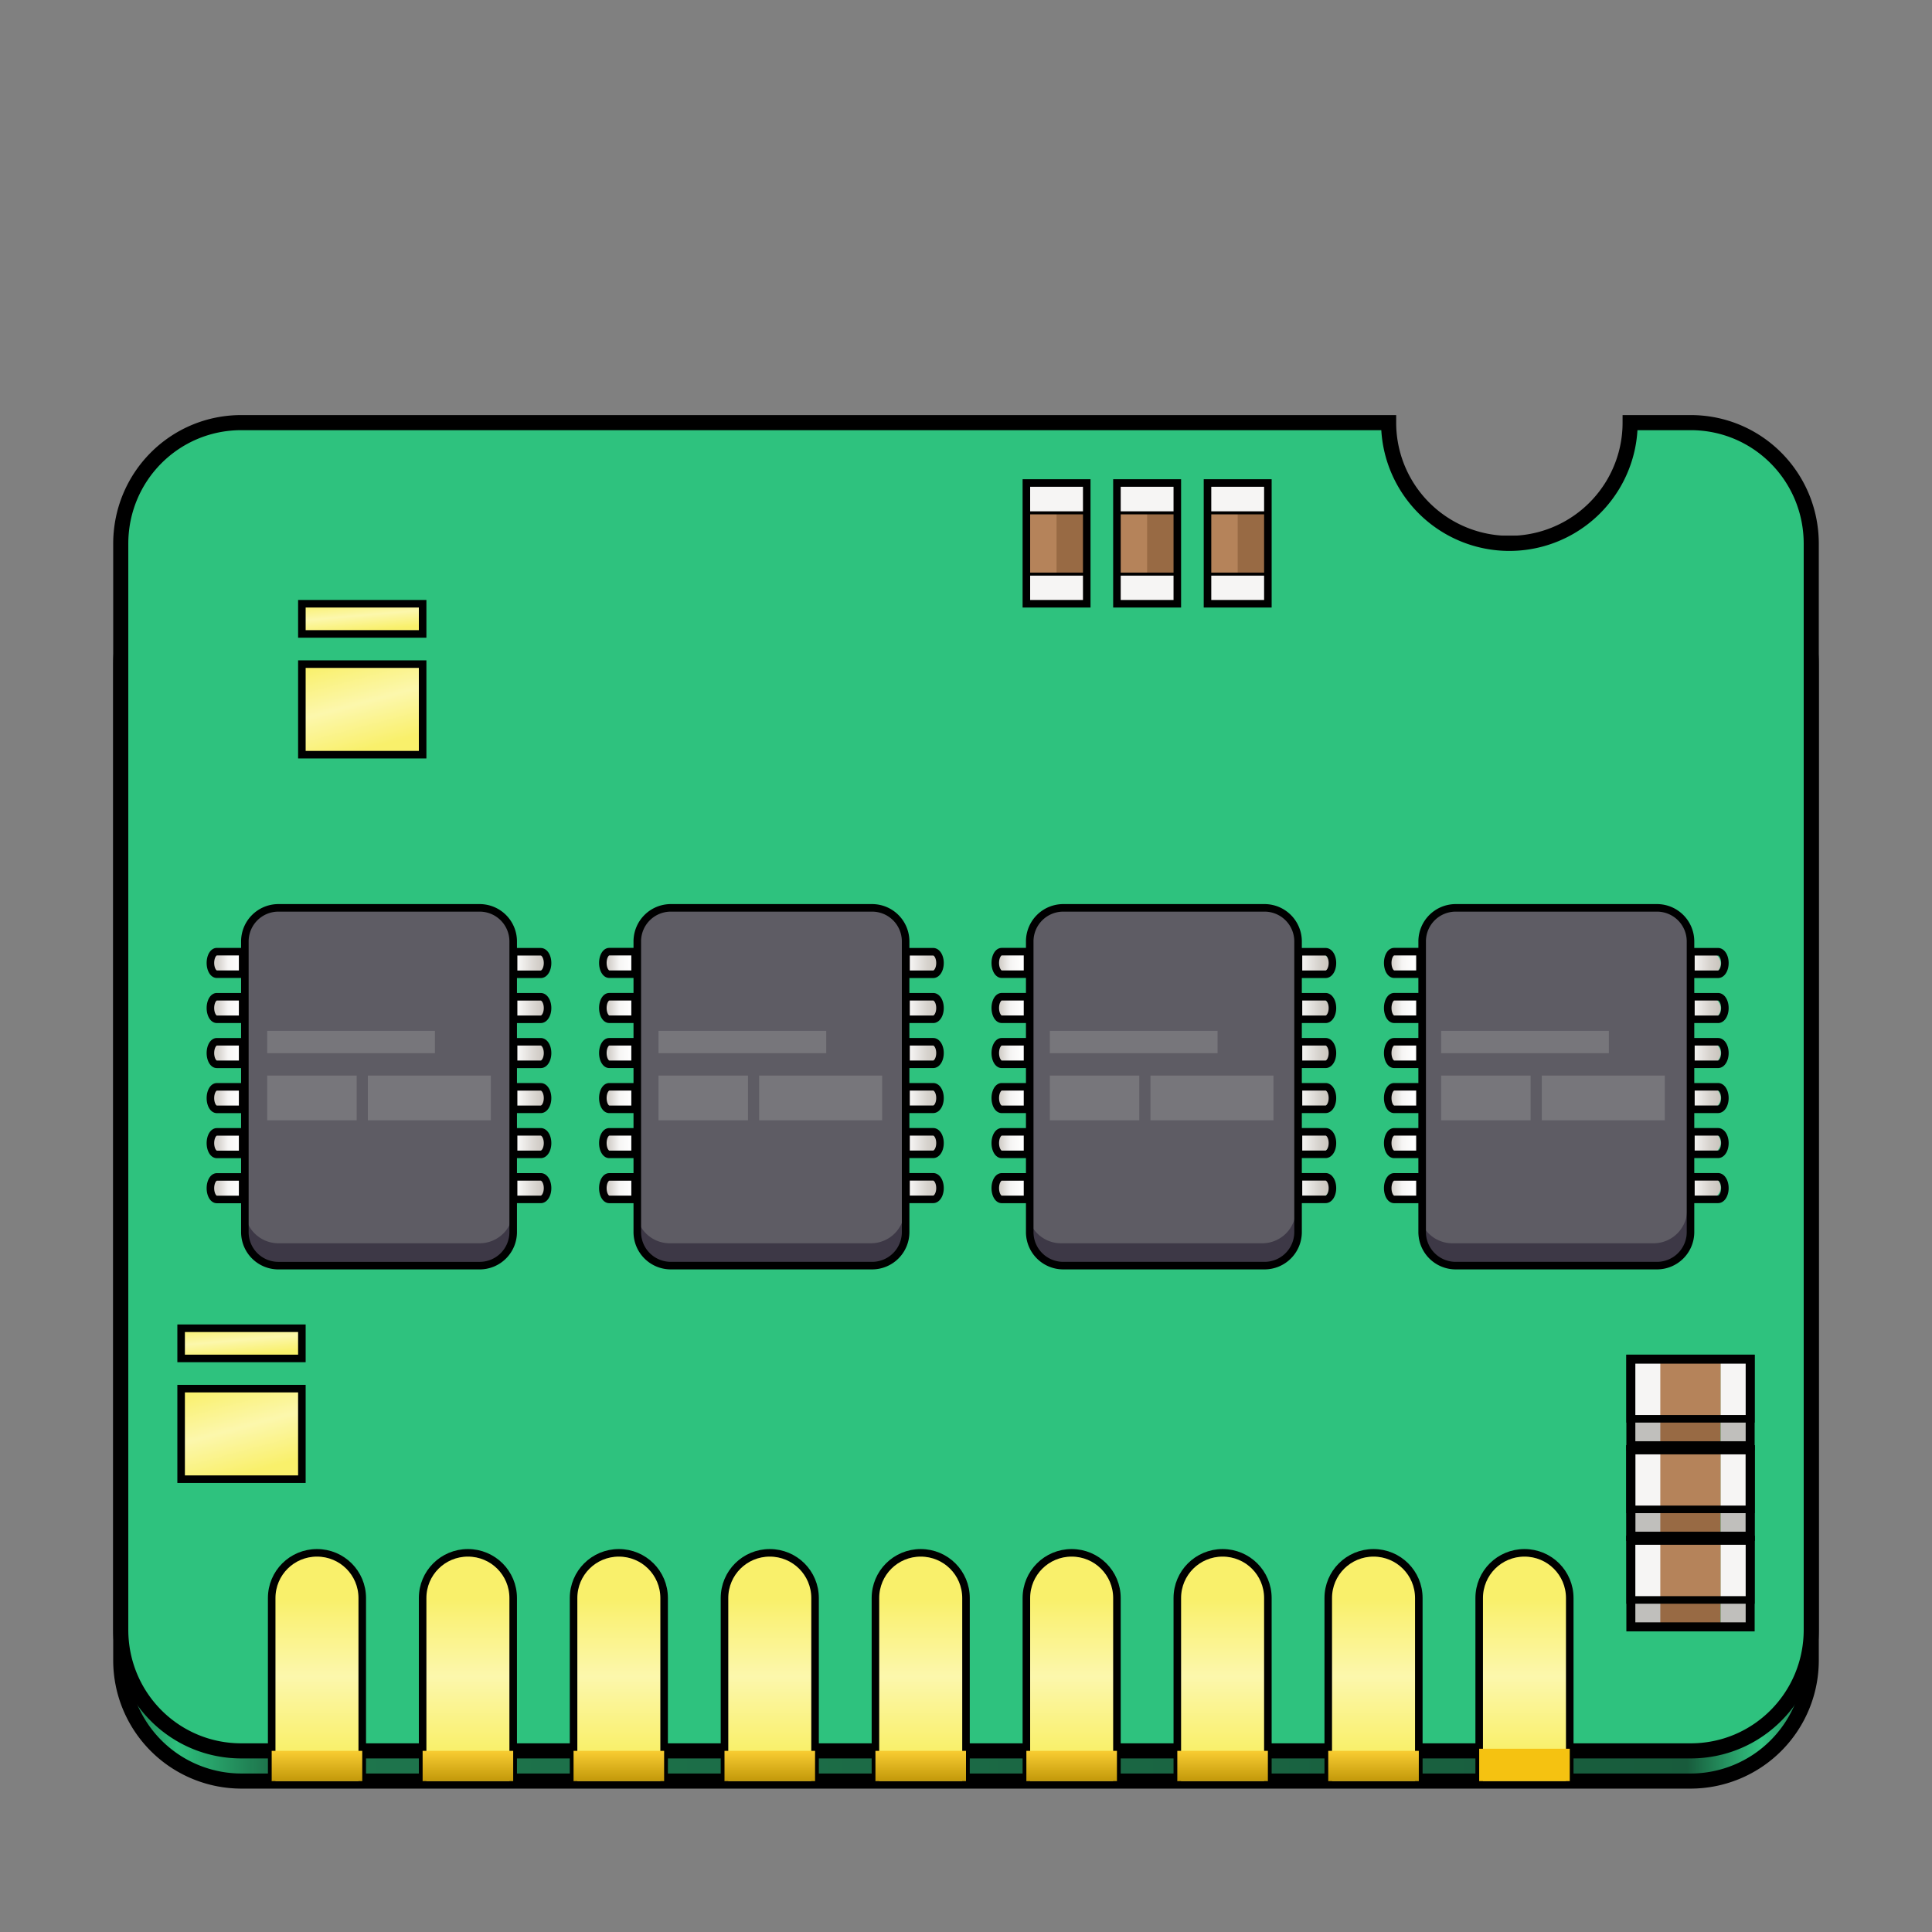 <?xml version="1.0" encoding="UTF-8" standalone="no"?>
<svg
   width="128"
   height="128"
   version="1.1"
   id="svg1606"
   sodipodi:docname="memory.svg"
   inkscape:version="1.4 (e7c3feb100, 2024-10-09)"
   xmlns:inkscape="http://www.inkscape.org/namespaces/inkscape"
   xmlns:sodipodi="http://sodipodi.sourceforge.net/DTD/sodipodi-0.dtd"
   xmlns:xlink="http://www.w3.org/1999/xlink"
   xmlns="http://www.w3.org/2000/svg"
   xmlns:svg="http://www.w3.org/2000/svg">
  <rect width="100%" height="100%" fill="#808080" stroke="none"/>
  <sodipodi:namedview
     id="namedview1"
     pagecolor="#ffffff"
     bordercolor="#000000"
     borderopacity="0.25"
     inkscape:showpageshadow="2"
     inkscape:pageopacity="0.0"
     inkscape:pagecheckerboard="0"
     inkscape:deskcolor="#d1d1d1"
     inkscape:zoom="18.439229"
     inkscape:cx="51.791752"
     inkscape:cy="52.279842"
     inkscape:window-width="1803"
     inkscape:window-height="1133"
     inkscape:window-x="0"
     inkscape:window-y="0"
     inkscape:window-maximized="1"
     inkscape:current-layer="svg1606" />
  <defs
     id="defs1478">
    <linearGradient
       id="j"
       gradientUnits="userSpaceOnUse"
       x1="37"
       y1="249"
       x2="37"
       y2="254"
       gradientTransform="rotate(-90,-101.748,196.246)">
      <stop
         offset="0"
         stop-color="#d5d1cc"
         id="stop1356" />
      <stop
         offset=".183"
         stop-color="#f6f5f4"
         id="stop1358" />
      <stop
         offset=".395"
         stop-color="#fff"
         id="stop1360" />
      <stop
         offset=".784"
         stop-color="#d7d3ce"
         id="stop1362" />
      <stop
         offset="1"
         stop-color="#c8c2bb"
         id="stop1364" />
    </linearGradient>
    <linearGradient
       id="a"
       gradientUnits="userSpaceOnUse"
       x1="32"
       y1="63.397"
       x2="480.707"
       y2="63.397"
       gradientTransform="matrix(.25 0 0 .25 .013 57.398)">
      <stop
         offset="0"
         stop-color="#1b744b"
         id="stop1367" />
      <stop
         offset=".033"
         stop-color="#2dbf7c"
         stop-opacity=".996"
         id="stop1369" />
      <stop
         offset=".085"
         stop-color="#1c764c"
         stop-opacity=".98"
         id="stop1371" />
      <stop
         offset=".925"
         stop-color="#155a3a"
         stop-opacity=".98"
         id="stop1373" />
      <stop
         offset=".969"
         stop-color="#2fc781"
         stop-opacity=".969"
         id="stop1375" />
      <stop
         offset="1"
         stop-color="#1b724a"
         stop-opacity=".969"
         id="stop1377" />
    </linearGradient>
    <linearGradient
       id="d"
       gradientUnits="userSpaceOnUse"
       x1="94.021"
       y1="194.219"
       x2="94.021"
       y2="234.219"
       gradientTransform="matrix(.25 0 0 .25 .495 57.398)">
      <stop
         offset="0"
         stop-color="#f9f06b"
         id="stop1391" />
      <stop
         offset=".512"
         stop-color="#fcf7ac"
         id="stop1393" />
      <stop
         offset="1"
         stop-color="#f9f06b"
         id="stop1395" />
    </linearGradient>
    <linearGradient
       id="o"
       gradientUnits="userSpaceOnUse"
       x1="17"
       y1="253"
       x2="18.608"
       y2="259"
       gradientTransform="matrix(1,0,0,0.333,8,-44.667)">
      <stop
         offset="0"
         stop-color="#f9f06b"
         id="stop1409" />
      <stop
         offset=".512"
         stop-color="#fcf7ac"
         id="stop1411" />
      <stop
         offset="1"
         stop-color="#f9f06b"
         id="stop1413" />
    </linearGradient>
    <linearGradient
       id="g"
       gradientUnits="userSpaceOnUse"
       x1="202.021"
       y1="242.794"
       x2="202.021"
       y2="234.781"
       gradientTransform="matrix(.25 0 0 .25 .495 57.398)">
      <stop
         offset="0"
         stop-color="#c09608"
         id="stop1416" />
      <stop
         offset="1"
         stop-color="#f6ca30"
         id="stop1418" />
    </linearGradient>
    <linearGradient
       id="n"
       gradientUnits="userSpaceOnUse"
       x1="17"
       y1="253"
       x2="18.608"
       y2="259"
       gradientTransform="translate(8,-210)">
      <stop
         offset="0"
         stop-color="#f9f06b"
         id="stop1421" />
      <stop
         offset=".512"
         stop-color="#fcf7ac"
         id="stop1423" />
      <stop
         offset="1"
         stop-color="#f9f06b"
         id="stop1425" />
    </linearGradient>
    <linearGradient
       id="m"
       gradientUnits="userSpaceOnUse"
       x1="17"
       y1="253"
       x2="18.608"
       y2="259"
       gradientTransform="matrix(1 0 0 .333 8 -18.667)">
      <stop
         offset="0"
         stop-color="#f9f06b"
         id="stop1428" />
      <stop
         offset=".512"
         stop-color="#fcf7ac"
         id="stop1430" />
      <stop
         offset="1"
         stop-color="#f9f06b"
         id="stop1432" />
    </linearGradient>
    <linearGradient
       id="l"
       gradientUnits="userSpaceOnUse"
       x1="17"
       y1="253"
       x2="18.608"
       y2="259"
       gradientTransform="matrix(1,0,0,0.333,0,3.333)">
      <stop
         offset="0"
         stop-color="#f9f06b"
         id="stop1435" />
      <stop
         offset=".512"
         stop-color="#fcf7ac"
         id="stop1437" />
      <stop
         offset="1"
         stop-color="#f9f06b"
         id="stop1439" />
    </linearGradient>
    <linearGradient
       id="k"
       gradientUnits="userSpaceOnUse"
       x1="17"
       y1="253"
       x2="18.608"
       y2="259"
       gradientTransform="translate(0,-162)">
      <stop
         offset="0"
         stop-color="#f9f06b"
         id="stop1442" />
      <stop
         offset=".512"
         stop-color="#fcf7ac"
         id="stop1444" />
      <stop
         offset="1"
         stop-color="#f9f06b"
         id="stop1446" />
    </linearGradient>
    <linearGradient
       id="r"
       gradientUnits="userSpaceOnUse"
       x1="37"
       y1="249"
       x2="37"
       y2="254"
       gradientTransform="rotate(-90,-79.5,193.998)">
      <stop
         offset="0"
         stop-color="#d5d1cc"
         id="stop1449" />
      <stop
         offset=".183"
         stop-color="#f6f5f4"
         id="stop1451" />
      <stop
         offset=".395"
         stop-color="#fff"
         id="stop1453" />
      <stop
         offset=".784"
         stop-color="#d7d3ce"
         id="stop1455" />
      <stop
         offset="1"
         stop-color="#c8c2bb"
         id="stop1457" />
    </linearGradient>
    <clipPath
       id="b">
      <path
         d="M18 102h86v16H18zm0 0"
         id="path1460" />
    </clipPath>
    <clipPath
       id="i">
      <path
         d="M16.496 28.445h96.176c4.418 0 8 3.575 8 7.989v73.578c0 4.414-3.582 7.988-8 7.988H16.496c-4.418 0-8-3.574-8-7.988V36.434c0-4.414 3.582-7.989 8-7.989zm0 0"
         id="path1463" />
    </clipPath>
    <clipPath
       id="h">
      <path
         d="M98 115h6v3h-6zm0 0"
         id="path1466" />
    </clipPath>
    <clipPath
       id="f">
      <path
         d="M16.496 28.445h96.176c4.418 0 8 3.575 8 7.989v73.578c0 4.414-3.582 7.988-8 7.988H16.496c-4.418 0-8-3.574-8-7.988V36.434c0-4.414 3.582-7.989 8-7.989zm0 0"
         id="path1469" />
    </clipPath>
    <clipPath
       id="e">
      <path
         d="M18 116h76v2H18zm0 0"
         id="path1472" />
    </clipPath>
    <clipPath
       id="c">
      <path
         d="M16.496 28.445h96.176c4.418 0 8 3.575 8 7.989v73.578c0 4.414-3.582 7.988-8 7.988H16.496c-4.418 0-8-3.574-8-7.988V36.434c0-4.414 3.582-7.989 8-7.989zm0 0"
         id="path1475" />
    </clipPath>
    <linearGradient
       xlink:href="#j"
       id="linearGradient6"
       gradientUnits="userSpaceOnUse"
       gradientTransform="matrix(0,-0.741,0.741,0,-144.146,91.259)"
       x1="37"
       y1="249"
       x2="37"
       y2="254" />
    <linearGradient
       xlink:href="#r"
       id="linearGradient7"
       gradientUnits="userSpaceOnUse"
       gradientTransform="matrix(0,-0.741,0.741,0,-126.001,106.074)"
       x1="37"
       y1="249"
       x2="37"
       y2="254" />
    <linearGradient
       xlink:href="#j"
       id="linearGradient11"
       gradientUnits="userSpaceOnUse"
       gradientTransform="matrix(0,-0.741,0.741,0,-92.294,91.259)"
       x1="37"
       y1="249"
       x2="37"
       y2="254" />
    <linearGradient
       xlink:href="#r"
       id="linearGradient12"
       gradientUnits="userSpaceOnUse"
       gradientTransform="matrix(0,-0.741,0.741,0,-74.149,106.074)"
       x1="37"
       y1="249"
       x2="37"
       y2="254" />
    <linearGradient
       xlink:href="#j"
       id="linearGradient16"
       gradientUnits="userSpaceOnUse"
       gradientTransform="matrix(0,-0.741,0.741,0,-170.072,91.259)"
       x1="37"
       y1="249"
       x2="37"
       y2="254" />
    <linearGradient
       xlink:href="#r"
       id="linearGradient17"
       gradientUnits="userSpaceOnUse"
       gradientTransform="matrix(0,-0.741,0.741,0,-151.926,106.074)"
       x1="37"
       y1="249"
       x2="37"
       y2="254" />
    <linearGradient
       xlink:href="#j"
       id="linearGradient18"
       gradientUnits="userSpaceOnUse"
       gradientTransform="matrix(0,-0.741,0.741,0,-118.22,91.259)"
       x1="37"
       y1="249"
       x2="37"
       y2="254" />
    <linearGradient
       xlink:href="#r"
       id="linearGradient19"
       gradientUnits="userSpaceOnUse"
       gradientTransform="matrix(0,-0.741,0.741,0,-100.075,106.074)"
       x1="37"
       y1="249"
       x2="37"
       y2="254" />
  </defs>
  <path
     d="M16 35.988h96a8 8 0 018 8V110a8 8 0 01-8 8H16a8 8 0 01-8-8V43.988a8 8 0 018-8zm0 0"
     fill="url(#a)"
     id="path1480"
     style="stroke:#000000;stroke-opacity:1" />
  <path
     d="M15.988 28C11.563 28 8 31.582 8 36.027v71.946c0 4.445 3.563 8.027 7.988 8.027h96.024c4.425 0 7.988-3.582 7.988-8.027V36.027c0-4.445-3.563-8.027-7.988-8.027H108a8 8 0 01-16 0zm0 0"
     fill="#2ec27e"
     id="path1482"
     style="stroke:#000000;stroke-opacity:1" />
  <g
     clip-path="url(#c)"
     id="g1488"
     style="stroke:#000000;stroke-opacity:1;stroke-width:0.5;stroke-dasharray:none;paint-order:stroke fill markers">
    <path
       d="M101 102.879c1.66 0 3 1.336 3 2.996v13.977c0 1.66-1.34 2.996-3 2.996s-3-1.336-3-2.996v-13.977c0-1.66 1.34-2.996 3-2.996zm-10 0c1.66 0 3 1.336 3 2.996v13.977c0 1.66-1.34 2.996-3 2.996s-3-1.336-3-2.996v-13.977c0-1.66 1.34-2.996 3-2.996zm-10 0c1.66 0 3 1.336 3 2.996v13.977c0 1.66-1.34 2.996-3 2.996s-3-1.336-3-2.996v-13.977c0-1.66 1.34-2.996 3-2.996zm-10 0c1.66 0 3 1.336 3 2.996v13.977c0 1.66-1.34 2.996-3 2.996s-3-1.336-3-2.996v-13.977c0-1.66 1.34-2.996 3-2.996zm-10 0c1.66 0 3 1.336 3 2.996v13.977c0 1.66-1.34 2.996-3 2.996s-3-1.336-3-2.996v-13.977c0-1.66 1.34-2.996 3-2.996zm-10 0c1.66 0 3 1.336 3 2.996v13.977c0 1.66-1.34 2.996-3 2.996s-3-1.336-3-2.996v-13.977c0-1.66 1.34-2.996 3-2.996zm-10 0c1.66 0 3 1.336 3 2.996v13.977c0 1.66-1.34 2.996-3 2.996s-3-1.336-3-2.996v-13.977c0-1.66 1.34-2.996 3-2.996zm-10 0c1.66 0 3 1.336 3 2.996v13.977c0 1.66-1.34 2.996-3 2.996s-3-1.336-3-2.996v-13.977c0-1.66 1.34-2.996 3-2.996zm-10 0c1.66 0 3 1.336 3 2.996v13.977c0 1.66-1.34 2.996-3 2.996s-3-1.336-3-2.996v-13.977c0-1.66 1.34-2.996 3-2.996zm0 0"
       fill="url(#d)"
       id="path1486"
       style="stroke:#000000;stroke-opacity:1;stroke-width:0.5;stroke-dasharray:none;paint-order:stroke fill markers" />
  </g>
  <g
     clip-path="url(#e)"
     id="g1496">
    <g
       clip-path="url(#f)"
       id="g1494">
      <path
         d="M88 116h6v3.992h-6zm-10 0h6v3.992h-6zm-10 0h6v3.992h-6zm-10 0h6v3.992h-6zm-10 0h6v3.992h-6zm-10 0h6v3.992h-6zm-10 0h6v3.992h-6zm-10 0h6v3.992h-6zm0 0"
         fill="url(#g)"
         id="path1492" />
    </g>
  </g>
  <g
     clip-path="url(#h)"
     id="g1502">
    <g
       clip-path="url(#i)"
       id="g1500">
      <path
         d="M98 115.86h6v3.992h-6zm0 0"
         fill="#f5c211"
         id="path1498" />
    </g>
  </g>
  <path
     d="m 12,92 h 8 v 6 h -8 z m 0,0"
     fill="url(#k)"
     id="path1526"
     style="fill:url(#k);stroke:#000000;stroke-opacity:1;stroke-width:0.5;stroke-dasharray:none" />
  <path
     d="m 12,88 h 8 v 2 h -8 z m 0,0"
     fill="url(#l)"
     id="path1528"
     style="fill:url(#l);stroke-width:0.5;stroke-dasharray:none;stroke:#000000;stroke-opacity:1" />
  <path
     d="M20 66h8v2h-8zm0 0"
     fill="url(#m)"
     id="path1530" />
  <path
     d="m 20,44 h 8 v 6 h -8 z m 0,0"
     fill="url(#n)"
     id="path1532"
     style="fill:url(#n);stroke-width:0.5;stroke-dasharray:none;stroke:#000000;stroke-opacity:1" />
  <path
     d="m 20,40 h 8 v 2 h -8 z m 0,0"
     fill="url(#o)"
     id="path1534"
     style="fill:url(#o);stroke-width:0.5;stroke-dasharray:none;stroke:#000000;stroke-opacity:1" />
  <path
     d="m 108,102 h 6 v 6 h -6 z m 0,0"
     fill="#986a44"
     id="path1550" />
  <path
     d="m 108,102 h 6 v 4 h -6 z m 0,0"
     fill="#b5835a"
     id="path1552" />
  <path
     d="m 108,102 h 2 v 4 h -2 z m 0,0"
     fill="#f6f5f4"
     id="path1554" />
  <path
     d="m 108,108 h 2 v -2 h -2 z m 0,0"
     fill="#c0bfbc"
     id="path1556" />
  <path
     d="m 114,102 h 2 v 4 h -2 z m 0,0"
     fill="#f6f5f4"
     id="path1558" />
  <path
     d="m 114,108 h 2 v -2 h -2 z m 0,0"
     fill="#c0bfbc"
     id="path1560" />
  <path
     d="m 108,96 h 6 v 6 h -6 z m 0,0"
     fill="#986a44"
     id="path1562" />
  <path
     d="m 108,96 h 6 v 4 h -6 z m 0,0"
     fill="#b5835a"
     id="path1564" />
  <path
     d="m 108,96 h 2 v 4 h -2 z m 0,0"
     fill="#f6f5f4"
     id="path1566" />
  <path
     d="m 108,102 h 2 v -2 h -2 z m 0,0"
     fill="#c0bfbc"
     id="path1568" />
  <path
     d="m 114,96 h 2 v 4 h -2 z m 0,0"
     fill="#f6f5f4"
     id="path1570" />
  <path
     d="m 114,102 h 2 v -2 h -2 z m 0,0"
     fill="#c0bfbc"
     id="path1572" />
  <path
     d="m 108,90 h 6 v 6 h -6 z m 0,0"
     fill="#986a44"
     id="path1574" />
  <path
     d="m 108,90 h 6 v 4 h -6 z m 0,0"
     fill="#b5835a"
     id="path1576" />
  <path
     d="m 108,90 h 2 v 4 h -2 z m 0,0"
     fill="#f6f5f4"
     id="path1578" />
  <path
     d="m 108,96 h 2 v -2 h -2 z m 0,0"
     fill="#c0bfbc"
     id="path1580" />
  <path
     d="m 114,90 h 2 v 4 h -2 z m 0,0"
     fill="#f6f5f4"
     id="path1582" />
  <path
     d="m 114,96 h 2 v -2 h -2 z m 0,0"
     fill="#c0bfbc"
     id="path1584" />
  <path
     d="M68 40v-8h4v8zm0 0"
     fill="#986a44"
     id="path1586"
     style="stroke:none" />
  <path
     d="M68 40v-8h2v8zm0 0"
     fill="#b5835a"
     id="path1588" />
  <path
     d="M68 40v-2h4v2zm0 0M68 34v-2h4v2zm0 0"
     fill="#f6f5f4"
     id="path1590" />
  <path
     d="M80 40v-8h4v8zm0 0"
     fill="#986a44"
     id="path1592" />
  <path
     d="M80 40v-8h2v8zm0 0"
     fill="#b5835a"
     id="path1594" />
  <path
     d="M80 40v-2h4v2zm0 0M80 34v-2h4v2zm0 0"
     fill="#f6f5f4"
     id="path1596" />
  <path
     d="M74 40v-8h4v8zm0 0"
     fill="#986a44"
     id="path1598" />
  <path
     d="M74 40v-8h2v8zm0 0"
     fill="#b5835a"
     id="path1600" />
  <path
     d="M74 40v-2h4v2zm0 0M74 34v-2h4v2zm0 0"
     fill="#f6f5f4"
     id="path1602" />
  <path
     d="M 68.074,81.63 V 63.852 a 2.222,2.222 0 0 1 2.222,-2.222 h 13.333 a 2.222,2.222 0 0 1 2.222,2.222 V 81.63 a 2.222,2.222 0 0 1 -2.222,2.222 H 70.296 A 2.222,2.222 0 0 1 68.074,81.63 Z m 0,0"
     fill="#5e5c64"
     id="path1"
     style="fill:#3d3846;fill-opacity:1;stroke-width:0.741" />
  <path
     d="m 65.852,78.667 c 0,0.411 0.33,0.741 0.741,0.741 h 2.966 v -1.481 h -2.966 c -0.411,0 -0.741,0.33 -0.741,0.741 z m 0,-2.963 c 0,0.411 0.33,0.741 0.741,0.741 h 2.966 v -1.481 h -2.966 c -0.411,0 -0.741,0.33 -0.741,0.741 z m 0,-2.963 c 0,0.411 0.33,0.741 0.741,0.741 H 69.558 V 72 h -2.966 c -0.411,0 -0.741,0.33 -0.741,0.741 z m 0,-2.963 c 0,0.411 0.33,0.741 0.741,0.741 h 2.966 v -1.481 h -2.966 c -0.411,0 -0.741,0.33 -0.741,0.741 z m 0,-2.963 c 0,0.411 0.33,0.741 0.741,0.741 h 2.966 v -1.481 h -2.966 c -0.411,0 -0.741,0.33 -0.741,0.741 z m 0,-2.963 c 0,0.411 0.33,0.741 0.741,0.741 h 2.966 v -1.481 h -2.966 c -0.411,0 -0.741,0.33 -0.741,0.741 z m 0,0"
     fill="url(#j)"
     id="path1514"
     style="fill:url(#linearGradient18);stroke-width:0.741" />
  <path
     d="m 84.37,79.407 h 2.963 c 0.411,0 0.741,-0.33 0.741,-0.741 0,-0.411 -0.33,-0.741 -0.741,-0.741 h -2.963 z m 0,-2.963 h 2.963 c 0.411,0 0.741,-0.33 0.741,-0.741 0,-0.411 -0.33,-0.741 -0.741,-0.741 h -2.963 z m 0,-2.963 h 2.963 c 0.411,0 0.741,-0.33 0.741,-0.741 C 88.074,72.33 87.744,72 87.333,72 h -2.963 z m 0,-2.963 h 2.963 c 0.411,0 0.741,-0.33 0.741,-0.741 0,-0.411 -0.33,-0.741 -0.741,-0.741 h -2.963 z m 0,-2.963 h 2.963 c 0.411,0 0.741,-0.33 0.741,-0.741 0,-0.411 -0.33,-0.741 -0.741,-0.741 h -2.963 z m 0,-2.963 h 2.963 c 0.411,0 0.741,-0.33 0.741,-0.741 0,-0.411 -0.33,-0.741 -0.741,-0.741 h -2.963 z m 0,0"
     fill="url(#r)"
     id="path1604"
     style="fill:url(#linearGradient19);stroke-width:0.741" />
  <path
     d="M 68.074,80.148 V 62.37 a 2.222,2.222 0 0 1 2.222,-2.222 h 13.333 a 2.222,2.222 0 0 1 2.222,2.222 v 17.778 a 2.222,2.222 0 0 1 -2.222,2.222 H 70.296 a 2.222,2.222 0 0 1 -2.222,-2.222 z m 0,0"
     fill="#5e5c64"
     id="path1516"
     style="stroke-width:0.741" />
  <path
     d="m 69.555,68.296 h 11.111 v 1.481 H 69.555 Z m 0,0 m 0,2.963 h 5.926 v 2.963 h -5.926 z m 0,0 m 6.667,0 h 8.148 v 2.963 h -8.148 z m 0,0"
     fill="#77767b"
     id="path1520"
     style="stroke-width:0.741" />
  <path
     d="M 42.148,81.63 V 63.852 a 2.222,2.222 0 0 1 2.222,-2.222 h 13.333 a 2.222,2.222 0 0 1 2.222,2.222 V 81.63 a 2.222,2.222 0 0 1 -2.222,2.222 H 44.37 A 2.222,2.222 0 0 1 42.148,81.63 Z m 0,0"
     fill="#5e5c64"
     id="path2"
     style="fill:#3d3846;fill-opacity:1;stroke-width:0.741" />
  <path
     d="m 39.926,78.667 c 0,0.411 0.33,0.741 0.741,0.741 h 2.966 v -1.481 h -2.966 c -0.411,0 -0.741,0.33 -0.741,0.741 z m 0,-2.963 c 0,0.411 0.33,0.741 0.741,0.741 h 2.966 v -1.481 h -2.966 c -0.411,0 -0.741,0.33 -0.741,0.741 z m 0,-2.963 c 0,0.411 0.33,0.741 0.741,0.741 h 2.966 V 72 h -2.966 c -0.411,0 -0.741,0.33 -0.741,0.741 z m 0,-2.963 c 0,0.411 0.33,0.741 0.741,0.741 h 2.966 v -1.481 h -2.966 c -0.411,0 -0.741,0.33 -0.741,0.741 z m 0,-2.963 c 0,0.411 0.33,0.741 0.741,0.741 h 2.966 v -1.481 h -2.966 c -0.411,0 -0.741,0.33 -0.741,0.741 z m 0,-2.963 c 0,0.411 0.33,0.741 0.741,0.741 h 2.966 v -1.481 h -2.966 c -0.411,0 -0.741,0.33 -0.741,0.741 z m 0,0"
     fill="url(#j)"
     id="path3"
     style="fill:url(#linearGradient6);stroke-width:0.741" />
  <path
     d="m 58.444,79.407 h 2.963 c 0.411,0 0.741,-0.33 0.741,-0.741 0,-0.411 -0.33,-0.741 -0.741,-0.741 h -2.963 z m 0,-2.963 h 2.963 c 0.411,0 0.741,-0.33 0.741,-0.741 0,-0.411 -0.33,-0.741 -0.741,-0.741 h -2.963 z m 0,-2.963 h 2.963 c 0.411,0 0.741,-0.33 0.741,-0.741 C 62.148,72.33 61.818,72 61.407,72 h -2.963 z m 0,-2.963 h 2.963 c 0.411,0 0.741,-0.33 0.741,-0.741 0,-0.411 -0.33,-0.741 -0.741,-0.741 h -2.963 z m 0,-2.963 h 2.963 c 0.411,0 0.741,-0.33 0.741,-0.741 0,-0.411 -0.33,-0.741 -0.741,-0.741 h -2.963 z m 0,-2.963 h 2.963 c 0.411,0 0.741,-0.33 0.741,-0.741 0,-0.411 -0.33,-0.741 -0.741,-0.741 h -2.963 z m 0,0"
     fill="url(#r)"
     id="path4"
     style="fill:url(#linearGradient7);stroke-width:0.741" />
  <path
     d="M 42.148,80.148 V 62.37 a 2.222,2.222 0 0 1 2.222,-2.222 h 13.333 a 2.222,2.222 0 0 1 2.222,2.222 v 17.778 a 2.222,2.222 0 0 1 -2.222,2.222 H 44.37 a 2.222,2.222 0 0 1 -2.222,-2.222 z m 0,0"
     fill="#5e5c64"
     id="path5"
     style="stroke-width:0.741" />
  <path
     d="m 43.629,68.296 h 11.111 v 1.481 H 43.629 Z m 0,0 m 0,2.963 h 5.926 v 2.963 h -5.926 z m 0,0 m 6.667,0 h 8.148 v 2.963 h -8.148 z m 0,0"
     fill="#77767b"
     id="path6"
     style="stroke-width:0.741" />
  <path
     d="M 94,81.63 V 63.852 a 2.222,2.222 0 0 1 2.222,-2.222 h 13.333 a 2.222,2.222 0 0 1 2.222,2.222 V 81.63 a 2.222,2.222 0 0 1 -2.222,2.222 H 96.222 A 2.222,2.222 0 0 1 94,81.63 Z m 0,0"
     fill="#5e5c64"
     id="path7"
     style="fill:#3d3846;fill-opacity:1;stroke-width:0.741" />
  <path
     d="m 91.778,78.667 c 0,0.411 0.33,0.741 0.741,0.741 h 2.966 v -1.481 h -2.966 c -0.411,0 -0.741,0.33 -0.741,0.741 z m 0,-2.963 c 0,0.411 0.33,0.741 0.741,0.741 h 2.966 v -1.481 h -2.966 c -0.411,0 -0.741,0.33 -0.741,0.741 z m 0,-2.963 c 0,0.411 0.33,0.741 0.741,0.741 H 95.484 V 72 h -2.966 c -0.411,0 -0.741,0.33 -0.741,0.741 z m 0,-2.963 c 0,0.411 0.33,0.741 0.741,0.741 h 2.966 v -1.481 h -2.966 c -0.411,0 -0.741,0.33 -0.741,0.741 z m 0,-2.963 c 0,0.411 0.33,0.741 0.741,0.741 h 2.966 v -1.481 h -2.966 c -0.411,0 -0.741,0.33 -0.741,0.741 z m 0,-2.963 c 0,0.411 0.33,0.741 0.741,0.741 h 2.966 v -1.481 h -2.966 c -0.411,0 -0.741,0.33 -0.741,0.741 z m 0,0"
     fill="url(#j)"
     id="path8"
     style="fill:url(#linearGradient11);stroke-width:0.741" />
  <path
     d="m 110.296,79.407 h 2.963 c 0.411,0 0.741,-0.33 0.741,-0.741 0,-0.411 -0.33,-0.741 -0.741,-0.741 h -2.963 z m 0,-2.963 h 2.963 c 0.411,0 0.741,-0.33 0.741,-0.741 0,-0.411 -0.33,-0.741 -0.741,-0.741 h -2.963 z m 0,-2.963 h 2.963 c 0.411,0 0.741,-0.33 0.741,-0.741 C 114,72.33 113.67,72 113.259,72 h -2.963 z m 0,-2.963 h 2.963 c 0.411,0 0.741,-0.33 0.741,-0.741 0,-0.411 -0.33,-0.741 -0.741,-0.741 h -2.963 z m 0,-2.963 h 2.963 c 0.411,0 0.741,-0.33 0.741,-0.741 0,-0.411 -0.33,-0.741 -0.741,-0.741 h -2.963 z m 0,-2.963 h 2.963 c 0.411,0 0.741,-0.33 0.741,-0.741 0,-0.411 -0.33,-0.741 -0.741,-0.741 h -2.963 z m 0,0"
     fill="url(#r)"
     id="path9"
     style="fill:url(#linearGradient12);stroke-width:0.741" />
  <path
     d="M 94,80.148 V 62.37 a 2.222,2.222 0 0 1 2.222,-2.222 h 13.333 a 2.222,2.222 0 0 1 2.222,2.222 v 17.778 a 2.222,2.222 0 0 1 -2.222,2.222 H 96.222 a 2.222,2.222 0 0 1 -2.222,-2.222 z m 0,0"
     fill="#5e5c64"
     id="path10"
     style="stroke-width:0.741" />
  <path
     d="m 95.481,68.296 h 11.111 v 1.481 H 95.481 Z m 0,0 m 0,2.963 h 5.926 v 2.963 h -5.926 z m 0,0 m 6.667,0 h 8.148 v 2.963 h -8.148 z m 0,0"
     fill="#77767b"
     id="path11"
     style="stroke-width:0.741" />
  <path
     d="M 16.222,81.63 V 63.852 a 2.222,2.222 0 0 1 2.222,-2.222 h 13.333 a 2.222,2.222 0 0 1 2.222,2.222 V 81.63 a 2.222,2.222 0 0 1 -2.222,2.222 H 18.444 A 2.222,2.222 0 0 1 16.222,81.63 Z m 0,0"
     fill="#5e5c64"
     id="path12"
     style="fill:#3d3846;fill-opacity:1;stroke-width:0.741" />
  <path
     d="m 14,78.667 c 0,0.411 0.33,0.741 0.741,0.741 h 2.966 V 77.926 H 14.741 C 14.33,77.926 14,78.256 14,78.667 Z m 0,-2.963 c 0,0.411 0.33,0.741 0.741,0.741 h 2.966 V 74.963 H 14.741 C 14.33,74.963 14,75.293 14,75.704 Z m 0,-2.963 c 0,0.411 0.33,0.741 0.741,0.741 h 2.966 V 72 H 14.741 C 14.33,72 14,72.33 14,72.741 Z m 0,-2.963 c 0,0.411 0.33,0.741 0.741,0.741 h 2.966 V 69.037 H 14.741 C 14.33,69.037 14,69.367 14,69.778 Z m 0,-2.963 c 0,0.411 0.33,0.741 0.741,0.741 h 2.966 V 66.074 H 14.741 C 14.33,66.074 14,66.404 14,66.815 Z m 0,-2.963 c 0,0.411 0.33,0.741 0.741,0.741 h 2.966 V 63.111 H 14.741 C 14.33,63.111 14,63.441 14,63.852 Z m 0,0"
     fill="url(#j)"
     id="path13"
     style="fill:url(#linearGradient16);stroke-width:0.741" />
  <path
     d="m 32.519,79.407 h 2.963 c 0.411,0 0.741,-0.33 0.741,-0.741 0,-0.411 -0.33,-0.741 -0.741,-0.741 h -2.963 z m 0,-2.963 h 2.963 c 0.411,0 0.741,-0.33 0.741,-0.741 0,-0.411 -0.33,-0.741 -0.741,-0.741 h -2.963 z m 0,-2.963 h 2.963 c 0.411,0 0.741,-0.33 0.741,-0.741 C 36.222,72.33 35.893,72 35.482,72 h -2.963 z m 0,-2.963 h 2.963 c 0.411,0 0.741,-0.33 0.741,-0.741 0,-0.411 -0.33,-0.741 -0.741,-0.741 h -2.963 z m 0,-2.963 h 2.963 c 0.411,0 0.741,-0.33 0.741,-0.741 0,-0.411 -0.33,-0.741 -0.741,-0.741 h -2.963 z m 0,-2.963 h 2.963 c 0.411,0 0.741,-0.33 0.741,-0.741 0,-0.411 -0.33,-0.741 -0.741,-0.741 h -2.963 z m 0,0"
     fill="url(#r)"
     id="path14"
     style="fill:url(#linearGradient17);stroke-width:0.741" />
  <path
     d="M 16.222,80.148 V 62.37 a 2.222,2.222 0 0 1 2.222,-2.222 h 13.333 a 2.222,2.222 0 0 1 2.222,2.222 v 17.778 a 2.222,2.222 0 0 1 -2.222,2.222 H 18.444 a 2.222,2.222 0 0 1 -2.222,-2.222 z m 0,0"
     fill="#5e5c64"
     id="path15"
     style="stroke-width:0.741" />
  <path
     d="M 17.704,68.296 H 28.815 v 1.481 H 17.704 Z m 0,0 m 0,2.963 h 5.926 v 2.963 h -5.926 z m 0,0 m 6.667,0 h 8.148 v 2.963 h -8.148 z m 0,0"
     fill="#77767b"
     id="path16"
     style="stroke-width:0.741" />
  <path
     id="path22"
     style="fill:none;fill-opacity:1;stroke-width:0.5;stroke:#000000;stroke-opacity:1;stroke-dasharray:none"
     d="M 18.445 60.148 A 2.222 2.222 0 0 0 16.223 62.371 L 16.223 63.852 L 16.223 80.148 L 16.223 81.629 A 2.222 2.222 0 0 0 18.445 83.852 L 31.777 83.852 A 2.222 2.222 0 0 0 34 81.629 L 34 80.148 L 34 63.852 L 34 62.371 A 2.222 2.222 0 0 0 31.777 60.148 L 18.445 60.148 z M 14.367 63.051 C 14.13 63.051 13.941 63.383 13.941 63.797 C 13.941 64.211 14.13 64.543 14.367 64.543 L 16.076 64.543 L 16.076 63.051 L 14.367 63.051 z M 34.027 63.057 L 34.027 64.549 L 35.826 64.549 C 36.076 64.549 36.277 64.217 36.277 63.803 C 36.277 63.389 36.076 63.057 35.826 63.057 L 34.027 63.057 z M 14.367 66.037 C 14.13 66.037 13.941 66.369 13.941 66.783 C 13.941 67.197 14.13 67.529 14.367 67.529 L 16.076 67.529 L 16.076 66.037 L 14.367 66.037 z M 34.027 66.039 L 34.027 67.531 L 35.826 67.531 C 36.076 67.531 36.277 67.199 36.277 66.785 C 36.277 66.371 36.076 66.039 35.826 66.039 L 34.027 66.039 z M 14.367 69.021 C 14.13 69.021 13.941 69.353 13.941 69.768 C 13.941 70.182 14.13 70.514 14.367 70.514 L 16.076 70.514 L 16.076 69.021 L 14.367 69.021 z M 34.027 69.021 L 34.027 70.514 L 35.826 70.514 C 36.076 70.514 36.277 70.181 36.277 69.768 C 36.277 69.354 36.076 69.021 35.826 69.021 L 34.027 69.021 z M 14.367 72.006 C 14.13 72.006 13.941 72.338 13.941 72.752 C 13.941 73.166 14.13 73.498 14.367 73.498 L 16.076 73.498 L 16.076 72.006 L 14.367 72.006 z M 34.027 72.006 L 34.027 73.496 L 35.826 73.496 C 36.076 73.496 36.277 73.164 36.277 72.75 C 36.277 72.336 36.076 72.006 35.826 72.006 L 34.027 72.006 z M 34.027 74.988 L 34.027 76.479 L 35.826 76.479 C 36.076 76.479 36.277 76.148 36.277 75.734 C 36.277 75.321 36.076 74.988 35.826 74.988 L 34.027 74.988 z M 14.367 74.99 C 14.13 74.99 13.941 75.322 13.941 75.736 C 13.941 76.15 14.13 76.482 14.367 76.482 L 16.076 76.482 L 16.076 74.99 L 14.367 74.99 z M 34.027 77.971 L 34.027 79.463 L 35.826 79.463 C 36.076 79.463 36.277 79.131 36.277 78.717 C 36.277 78.303 36.076 77.971 35.826 77.971 L 34.027 77.971 z M 14.367 77.975 C 14.13 77.975 13.941 78.307 13.941 78.721 C 13.941 79.135 14.13 79.467 14.367 79.467 L 16.076 79.467 L 16.076 77.975 L 14.367 77.975 z " />
  <path
     id="path27"
     style="fill:none;fill-opacity:1;stroke:#000000;stroke-width:0.5;stroke-dasharray:none;stroke-opacity:1"
     d="m 44.445,60.148 a 2.222,2.222 0 0 0 -2.223,2.223 v 1.48 16.297 1.48 a 2.222,2.222 0 0 0 2.223,2.223 H 57.777 A 2.222,2.222 0 0 0 60,81.629 V 80.148 63.852 62.371 a 2.222,2.222 0 0 0 -2.223,-2.223 z m -4.078,2.902 c -0.237,0 -0.426,0.332 -0.426,0.746 0,0.414 0.189,0.746 0.426,0.746 h 1.709 v -1.492 z m 19.66,0.006 v 1.492 h 1.799 c 0.25,0 0.451,-0.332 0.451,-0.746 0,-0.414 -0.201,-0.746 -0.451,-0.746 z m -19.66,2.98 c -0.237,0 -0.426,0.332 -0.426,0.746 0,0.414 0.189,0.746 0.426,0.746 h 1.709 v -1.492 z m 19.66,0.002 v 1.492 h 1.799 c 0.25,0 0.451,-0.332 0.451,-0.746 0,-0.414 -0.201,-0.746 -0.451,-0.746 z m -19.66,2.982 c -0.237,0 -0.426,0.332 -0.426,0.746 0,0.414 0.189,0.746 0.426,0.746 h 1.709 v -1.492 z m 19.66,0 v 1.492 h 1.799 c 0.25,0 0.451,-0.332 0.451,-0.746 0,-0.414 -0.201,-0.746 -0.451,-0.746 z m -19.66,2.984 c -0.237,0 -0.426,0.332 -0.426,0.746 0,0.414 0.189,0.746 0.426,0.746 h 1.709 v -1.492 z m 19.66,0 v 1.49 h 1.799 c 0.25,0 0.451,-0.332 0.451,-0.746 0,-0.414 -0.201,-0.744 -0.451,-0.744 z m 0,2.982 v 1.49 h 1.799 c 0.25,0 0.451,-0.33 0.451,-0.744 0,-0.414 -0.201,-0.746 -0.451,-0.746 z m -19.66,0.002 c -0.237,0 -0.426,0.332 -0.426,0.746 0,0.414 0.189,0.746 0.426,0.746 h 1.709 v -1.492 z m 19.66,2.98 v 1.492 h 1.799 c 0.25,0 0.451,-0.332 0.451,-0.746 0,-0.414 -0.201,-0.746 -0.451,-0.746 z m -19.66,0.004 c -0.237,0 -0.426,0.332 -0.426,0.746 0,0.414 0.189,0.746 0.426,0.746 h 1.709 v -1.492 z" />
  <path
     id="path28"
     style="fill:none;fill-opacity:1;stroke:#000000;stroke-width:0.5;stroke-dasharray:none;stroke-opacity:1"
     d="m 70.445,60.148 a 2.222,2.222 0 0 0 -2.223,2.223 v 1.48 16.297 1.48 a 2.222,2.222 0 0 0 2.223,2.223 H 83.777 A 2.222,2.222 0 0 0 86,81.629 V 80.148 63.852 62.371 a 2.222,2.222 0 0 0 -2.223,-2.223 z m -4.078,2.902 c -0.237,0 -0.426,0.332 -0.426,0.746 0,0.414 0.189,0.746 0.426,0.746 h 1.709 v -1.492 z m 19.66,0.006 v 1.492 h 1.799 c 0.25,0 0.451,-0.332 0.451,-0.746 0,-0.414 -0.201,-0.746 -0.451,-0.746 z m -19.66,2.98 c -0.237,0 -0.426,0.332 -0.426,0.746 0,0.414 0.189,0.746 0.426,0.746 h 1.709 v -1.492 z m 19.66,0.002 v 1.492 h 1.799 c 0.25,0 0.451,-0.332 0.451,-0.746 0,-0.414 -0.201,-0.746 -0.451,-0.746 z m -19.66,2.982 c -0.237,0 -0.426,0.332 -0.426,0.746 0,0.414 0.189,0.746 0.426,0.746 h 1.709 v -1.492 z m 19.66,0 v 1.492 h 1.799 c 0.25,0 0.451,-0.332 0.451,-0.746 0,-0.414 -0.201,-0.746 -0.451,-0.746 z m -19.66,2.984 c -0.237,0 -0.426,0.332 -0.426,0.746 0,0.414 0.189,0.746 0.426,0.746 h 1.709 v -1.492 z m 19.66,0 v 1.49 h 1.799 c 0.25,0 0.451,-0.332 0.451,-0.746 0,-0.414 -0.201,-0.744 -0.451,-0.744 z m 0,2.982 v 1.49 h 1.799 c 0.25,0 0.451,-0.33 0.451,-0.744 0,-0.414 -0.201,-0.746 -0.451,-0.746 z m -19.66,0.002 c -0.237,0 -0.426,0.332 -0.426,0.746 0,0.414 0.189,0.746 0.426,0.746 h 1.709 v -1.492 z m 19.66,2.98 v 1.492 h 1.799 c 0.25,0 0.451,-0.332 0.451,-0.746 0,-0.414 -0.201,-0.746 -0.451,-0.746 z m -19.66,0.004 c -0.237,0 -0.426,0.332 -0.426,0.746 0,0.414 0.189,0.746 0.426,0.746 h 1.709 v -1.492 z" />
  <path
     id="path29"
     style="fill:none;fill-opacity:1;stroke:#000000;stroke-width:0.5;stroke-dasharray:none;stroke-opacity:1"
     d="m 96.445,60.148 a 2.222,2.222 0 0 0 -2.223,2.223 v 1.48 16.297 1.48 a 2.222,2.222 0 0 0 2.223,2.223 H 109.777 A 2.222,2.222 0 0 0 112,81.629 V 80.148 63.852 62.371 a 2.222,2.222 0 0 0 -2.223,-2.223 z m -4.078,2.902 c -0.237,0 -0.426,0.332 -0.426,0.746 0,0.414 0.189,0.746 0.426,0.746 h 1.709 v -1.492 z m 19.66,0.006 v 1.492 h 1.799 c 0.25,0 0.451,-0.332 0.451,-0.746 0,-0.414 -0.201,-0.746 -0.451,-0.746 z m -19.66,2.98 c -0.237,0 -0.426,0.332 -0.426,0.746 0,0.414 0.189,0.746 0.426,0.746 h 1.709 v -1.492 z m 19.66,0.002 v 1.492 h 1.799 c 0.25,0 0.451,-0.332 0.451,-0.746 0,-0.414 -0.201,-0.746 -0.451,-0.746 z m -19.66,2.982 c -0.237,0 -0.426,0.332 -0.426,0.746 0,0.414 0.189,0.746 0.426,0.746 h 1.709 v -1.492 z m 19.66,0 v 1.492 h 1.799 c 0.25,0 0.451,-0.332 0.451,-0.746 0,-0.414 -0.201,-0.746 -0.451,-0.746 z m -19.66,2.984 c -0.237,0 -0.426,0.332 -0.426,0.746 0,0.414 0.189,0.746 0.426,0.746 h 1.709 v -1.492 z m 19.66,0 v 1.49 h 1.799 c 0.25,0 0.451,-0.332 0.451,-0.746 0,-0.414 -0.201,-0.744 -0.451,-0.744 z m 0,2.982 v 1.49 h 1.799 c 0.25,0 0.451,-0.33 0.451,-0.744 0,-0.414 -0.201,-0.746 -0.451,-0.746 z m -19.66,0.002 c -0.237,0 -0.426,0.332 -0.426,0.746 0,0.414 0.189,0.746 0.426,0.746 h 1.709 v -1.492 z m 19.66,2.98 v 1.492 h 1.799 c 0.25,0 0.451,-0.332 0.451,-0.746 0,-0.414 -0.201,-0.746 -0.451,-0.746 z m -19.66,0.004 c -0.237,0 -0.426,0.332 -0.426,0.746 0,0.414 0.189,0.746 0.426,0.746 h 1.709 v -1.492 z" />
  <path
     id="path30"
     d="M 108 90 L 108 94 L 110 94 L 114 94 L 116 94 L 116 90 L 114 90 L 110 90 L 108 90 z "
     style="fill:none" />
  <path
     d="M68 40v-8h4v8zm0 0"
     fill="#986a44"
     id="path33"
     style="stroke:#000000;fill:none;stroke-opacity:1;stroke-width:0.5;stroke-dasharray:none" />
  <path
     d="m 74,40 v -8 h 4 v 8 z m 0,0"
     fill="#986a44"
     id="path34"
     style="fill:none;stroke:#000000;stroke-width:0.5;stroke-dasharray:none;stroke-opacity:1" />
  <path
     d="m 80,40 v -8 h 4 v 8 z m 0,0"
     fill="#986a44"
     id="path35"
     style="fill:none;stroke:#000000;stroke-width:0.5;stroke-dasharray:none;stroke-opacity:1" />
  <path
     d="m 79.935,38.037 v -4.06 h 4.13 v 4.06 z m 0,0"
     fill="#986a44"
     id="path36"
     style="fill:none;stroke:#000000;stroke-width:0.2;stroke-dasharray:none;stroke-opacity:1" />
  <path
     d="m 73.935,38.037 v -4.06 h 4.13 v 4.06 z m 0,0"
     fill="#986a44"
     id="path37"
     style="fill:none;stroke:#000000;stroke-width:0.2;stroke-dasharray:none;stroke-opacity:1" />
  <path
     d="m 67.935,38.037 v -4.06 h 4.13 v 4.06 z m 0,0"
     fill="#986a44"
     id="path38"
     style="fill:none;stroke:#000000;stroke-width:0.2;stroke-dasharray:none;stroke-opacity:1" />
  <path
     id="path39"
     d="M 108 90 L 108 94 L 114 94 L 116 94 L 116 90 L 114 90 L 108 90 z "
     style="fill:none;stroke:#000000;stroke-opacity:1;stroke-width:0.5;stroke-dasharray:none" />
  <path
     id="path41"
     d="m 108.048,90.048 v 5.736 h 5.929 1.976 v -5.736 h -1.976 z"
     style="fill:none;stroke:#000000;stroke-width:0.595;stroke-dasharray:none;stroke-opacity:1" />
  <path
     id="path43"
     d="m 108,96 v 4 h 6 2 v -4 h -2 z"
     style="fill:none;stroke:#000000;stroke-width:0.5;stroke-dasharray:none;stroke-opacity:1" />
  <path
     id="path44"
     d="m 108.048,96.048 v 5.736 h 5.929 1.976 v -5.736 h -1.976 z"
     style="fill:none;stroke:#000000;stroke-width:0.595;stroke-dasharray:none;stroke-opacity:1" />
  <path
     id="path45"
     d="m 108.048,102.048 v 5.736 h 5.929 1.976 v -5.736 h -1.976 z"
     style="fill:none;stroke:#000000;stroke-width:0.595;stroke-dasharray:none;stroke-opacity:1" />
  <path
     id="path46"
     d="m 108.048,96.048 v 5.736 h 5.929 1.976 v -5.736 h -1.976 z"
     style="fill:none;stroke:#000000;stroke-width:0.595;stroke-dasharray:none;stroke-opacity:1" />
  <path
     id="path47"
     d="m 108,102 v 4 h 6 2 v -4 h -2 z"
     style="fill:none;stroke:#000000;stroke-width:0.5;stroke-dasharray:none;stroke-opacity:1" />
</svg>
